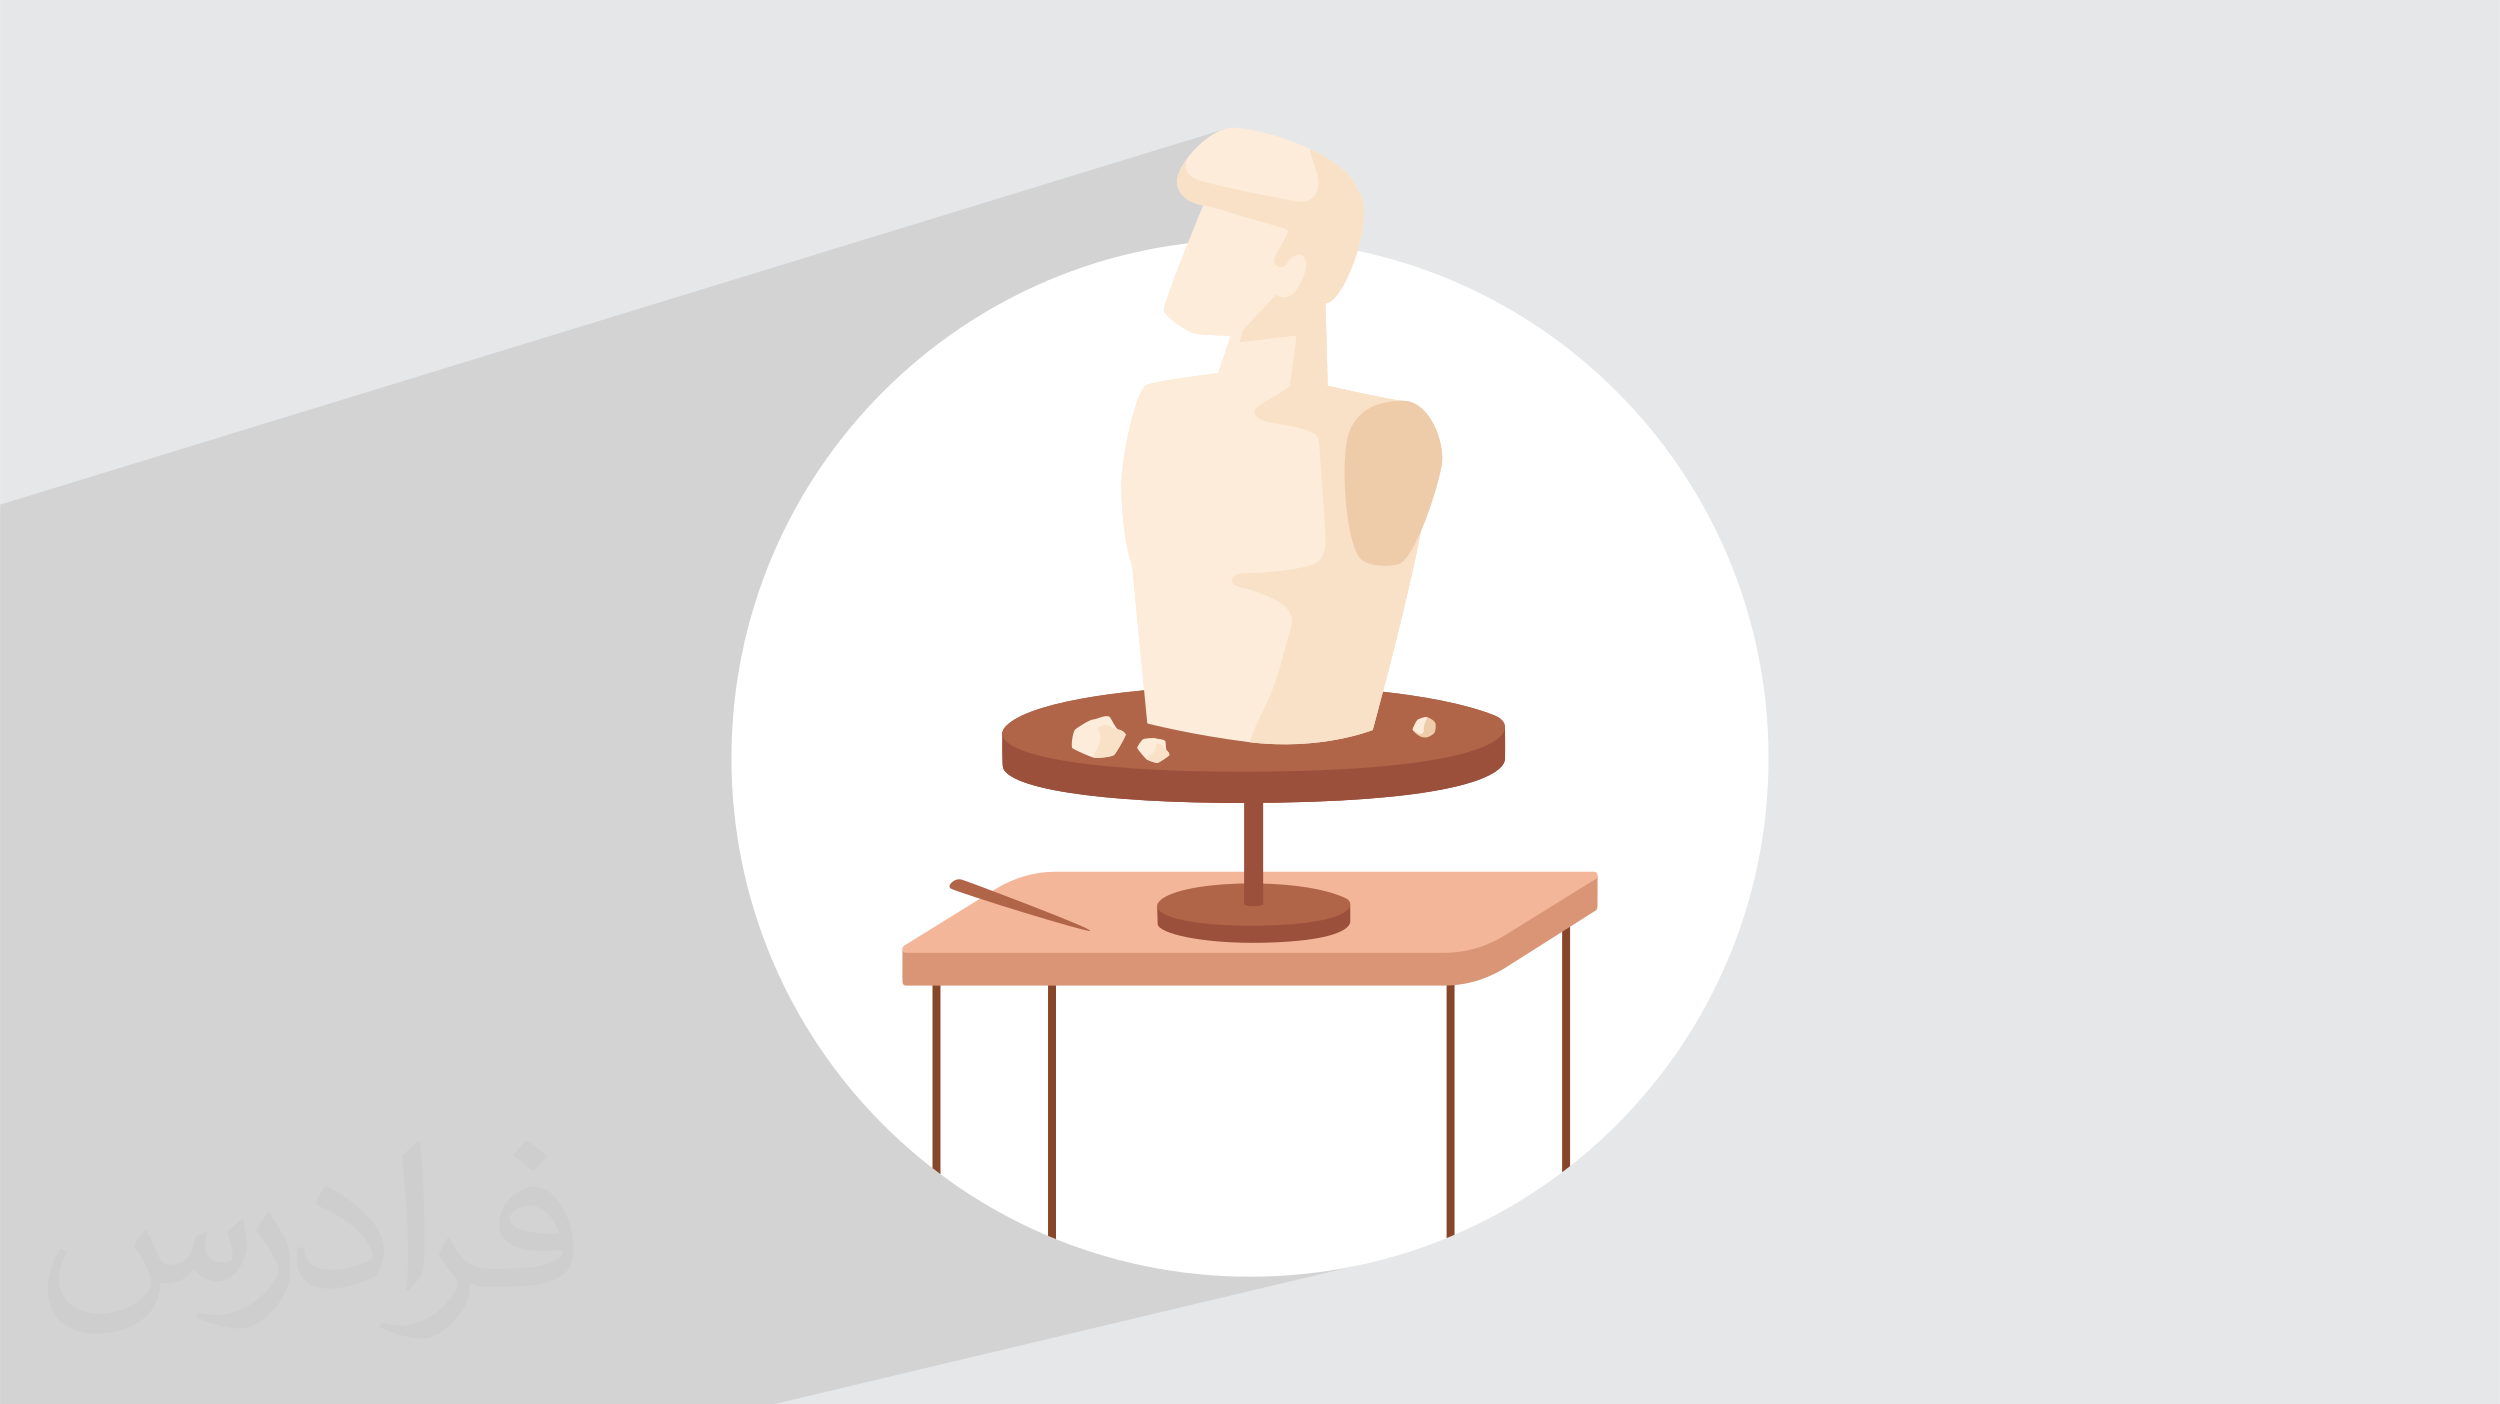 <?xml version="1.0" encoding="UTF-8"?>
<!DOCTYPE svg PUBLIC "-//W3C//DTD SVG 1.0//EN" "http://www.w3.org/TR/2001/REC-SVG-20010904/DTD/svg10.dtd">
<!-- Creator: CorelDRAW -->
<svg xmlns="http://www.w3.org/2000/svg" xml:space="preserve" width="3.708in" height="2.083in" version="1.0" style="shape-rendering:geometricPrecision; text-rendering:geometricPrecision; image-rendering:optimizeQuality; fill-rule:evenodd; clip-rule:evenodd"
viewBox="0 0 3702.73 2080.18"
 xmlns:xlink="http://www.w3.org/1999/xlink"
 xmlns:xodm="http://www.corel.com/coreldraw/odm/2003">
 <defs>
  <style type="text/css">
   <![CDATA[
    .fil14 {fill:none}
    .fil3 {fill:white}
    .fil9 {fill:#FDECD9;fill-rule:nonzero}
    .fil10 {fill:#FAEDE1;fill-rule:nonzero}
    .fil11 {fill:#F9E1C8;fill-rule:nonzero}
    .fil6 {fill:#F4B699;fill-rule:nonzero}
    .fil12 {fill:#EECCAA;fill-rule:nonzero}
    .fil5 {fill:#DA9576;fill-rule:nonzero}
    .fil13 {fill:#CE9677;fill-rule:nonzero}
    .fil7 {fill:#B06549;fill-rule:nonzero}
    .fil8 {fill:#9B503B;fill-rule:nonzero}
    .fil4 {fill:#87452A;fill-rule:nonzero}
    .fil2 {fill:#373435;fill-opacity:0.031}
    .fil1 {fill:#2B2A29;fill-opacity:0.102}
    .fil0 {fill:#E6E7E8}
   ]]>
  </style>
    <clipPath id="id0">
     <path d="M1851.36 354.92c424.2,0 768.08,343.88 768.08,768.08 0,424.19 -343.88,768.07 -768.08,768.07 -424.19,0 -768.07,-343.88 -768.07,-768.07 0,-424.2 343.88,-768.08 768.07,-768.08z"/>
    </clipPath>
 </defs>
 <g id="Layer_x0020_1">
  <polygon class="fil0" points="-0,0 3702.73,0 3702.73,2080.18 -0,2080.18 "/>
  <path class="fil1" d="M2457.6 1325.05c-11.25,82.51 -180.87,437.57 -180.87,437.57l-218.39 100.23 -913.46 217.33 -1144.88 0 0 -1332.72 1813.33 -556.17 644.26 1133.76z"/>
  <path class="fil2" d="M215.96 1821.93c7.07,10.71 11.65,21.01 16.13,32.45 3.33,6.66 5.09,18.93 20.7,18.93 4.57,0 11.13,-1.35 16.95,-4.57 6.55,-3.44 11.54,-8.64 14.15,-16.53l6.24 -21.01 15.19 -7.49 1.04 1.04c-2.08,7.91 -2.59,15.5 -2.59,21.43 0,17.57 15.19,24.23 27.25,24.23 7.07,0 13.42,-3.44 13.42,-9.89 0,-8.32 -3.53,-22.47 -8.12,-35.16 7.07,-7.07 14.15,-14.15 22.26,-19.87l1.25 0.63c3.53,14.98 5.51,29.75 5.51,39.63 0,9.67 -4.27,20.39 -7.8,27.36 -7.28,13.73 -20.18,24.65 -35.78,24.65 -11.85,0 -25.06,-5.93 -34.12,-16.95l-0.52 0c-8.53,10.61 -21.74,20.18 -42.86,20.18l-6.55 0c-1.04,13.94 -4.05,23.81 -8.64,32.66 -12.58,24.54 -49.92,41.92 -85.08,41.92 -48.89,0 -73.43,-28.19 -73.43,-65.73 0,-23.19 7.59,-44.72 19.24,-60.01l9.56 3.95c-7.28,13.94 -12.17,27.04 -12.17,39.94 0,35.16 28.61,51.9 61.58,51.9 30.58,0 68.44,-19.45 75.31,-42.02 -2.59,-24.65 -11.85,-36.19 -26,-58.66 4.27,-7.49 9.78,-14.98 16.64,-22.98l1.25 0 0 0 0 0 -0.01 -0.04zm563.83 -132.3c10.3,6.45 20.39,14.04 30.27,22.78 -5.51,7.8 -12.38,14.88 -20.91,21.12 -9.89,-8.01 -19.76,-14.88 -29.86,-22.16 6.86,-7.7 13.63,-15.08 20.49,-21.74l0 0 0 0 0 0 0 0 0 0 0.01 0zm5.3 96.11c-16.64,0 -30.27,10.92 -30.27,19.03 0,17.38 33.28,22.78 73.12,22.56 -4.99,-20.39 -22.47,-41.61 -42.86,-41.61l0 0.01zm-37.35 92.99c21.64,0 40.57,-0.63 55.02,-4.27 16.13,-4.05 29.75,-12.17 29.75,-17.78 0,-1.46 0,-3.22 -0.52,-4.68 -9.05,0.83 -19.45,0.83 -28.5,0.83 -29.33,0 -51.79,-6.66 -60.64,-23.09 -2.19,-4.57 -3.74,-9.67 -3.74,-15.5 0,-15.92 6.86,-31.41 18.93,-42.13 10.08,-8.84 21.22,-14.35 32.55,-14.35 20.49,0 36.81,16.44 48.26,42.34 6.24,14.15 10.5,30.47 10.5,51.07 0,13.73 -3.74,25.27 -12.27,33.8 -15.92,15.4 -45.24,21.22 -90.17,21.22l-20.39 0 0 0 -5.3 0c-11.13,0 -19.14,-1.98 -25.48,-6.86l-1.04 0c0.31,2.59 0.52,5.09 0.52,7.49 0,10.08 -3.33,22.98 -10.08,33.28 -19.97,29.64 -41.61,42.53 -60.33,42.53 -18.93,0 -42.13,-7.28 -63.03,-16.75l3.74 -7.28c6.76,2.81 16.13,4.68 29.02,4.68 33.8,0 78.21,-32.45 83.72,-64.17 -1.25,-2.59 -3.53,-6.03 -6.76,-9.67 -9.89,-11.75 -16.13,-21.53 -21.95,-31.82 4.99,-9.89 9.56,-17.78 13.83,-24.96l1.77 -0.21c14.46,29.44 27.56,46.28 56.78,46.28l4.57 0 0 0 21.22 0 0 0 0 0 0 0 0 0 0 0 0.04 0zm-146.45 31.1c2.5,-13.52 2.7,-28.7 2.7,-42.86l0 -21.01c0,-39.21 -4.99,-96.2 -9.05,-133.34 7.07,-7.59 16.95,-16.53 24.75,-22.56l2.29 0.63c5.3,46.7 6.55,100.79 6.55,150.81 0,13.11 -0.52,25.9 -1.77,35.26 -0.73,11.85 -7.59,20.8 -22.26,34.53l-3.22 -1.46zm-150.71 -61.89c0.73,18.41 9.78,32.87 41.4,32.87 19.66,0 36.3,-5.09 54.71,-13.83 3.33,-1.46 5.09,-3.44 5.09,-5.09 0,-11.54 -8.84,-26.83 -23.71,-40.77 -14.46,-13.11 -33.6,-24.65 -51.48,-32.35 -6.14,-2.59 -8.12,-5.3 -8.12,-7.91 0,-5.3 7.07,-16.44 12.9,-24.44l1.98 -0.21c20.49,10.71 43.38,26.63 60.33,44.3 15.4,16.33 24.96,32.87 24.96,50.86 0,13.31 -4.05,25.79 -10.61,37.44 -22.47,11.33 -46.39,19.97 -70.1,19.97 -28.81,0 -48.47,-13.52 -48.47,-45.24 0,-3.44 0,-8.73 1.25,-15.61l9.89 0 0 0 0 0 0 0 0 0 0 0 -0.01 0zm-52.11 -52.32l17.89 28.92c6.55,10.71 12.69,22.37 12.69,40.77l0 23.5c0,19.03 -12.17,39.42 -31.82,59.6 -15.4,13.63 -29.02,19.45 -41.61,19.45 -18.72,0 -40.15,-5.82 -64.9,-16.44l2.81 -7.28c7.8,2.08 16.84,3.84 27.98,3.84 35.58,-0.21 71.97,-26.21 88.61,-57.93 1.98,-3.64 2.7,-7.07 2.7,-9.47 0,-3.64 -1.98,-7.7 -3.53,-11.33 -9.05,-17.05 -19.14,-32.66 -30.27,-47.12 5.82,-9.16 11.65,-17.99 17.99,-26.73l1.46 0.21 0 0 0 0 0 0 0 0 0 0 -0.01 0z"/>
  <g id="_2993041223072">
   <path class="fil3" d="M1851.36 354.92c424.2,0 768.08,343.88 768.08,768.08 0,424.19 -343.88,768.07 -768.08,768.07 -424.19,0 -768.07,-343.88 -768.07,-768.07 0,-424.2 343.88,-768.08 768.07,-768.08z"/>
   <g style="clip-path:url(#id0)">
    <g>
     <g>
      <path id="_1" class="fil4" d="M2154.34 2050.98l0 -686.08c0,-3.25 -2.64,-5.89 -5.89,-5.89 -3.25,0 -5.89,2.64 -5.89,5.89l0 686.08c0,3.25 2.64,5.89 5.89,5.89 3.25,0 5.89,-2.64 5.89,-5.89z"/>
      <path class="fil4" d="M1381.1 1408.14l0 642.84c0,3.25 2.63,5.89 5.89,5.89 3.25,0 5.89,-2.64 5.89,-5.89l0 -642.84c0,-3.25 -2.64,-5.89 -5.89,-5.89 -3.25,0 -5.89,2.64 -5.89,5.89z"/>
      <path class="fil4" d="M2325.48 1972.03l0 -650.44c0,-3.25 -2.64,-5.89 -5.89,-5.89 -3.25,0 -5.89,2.64 -5.89,5.89l0 650.44c0,3.25 2.64,5.89 5.89,5.89 3.25,0 5.89,-2.64 5.89,-5.89z"/>
      <path class="fil4" d="M1552.23 1364.84l0 607.19c0,3.25 2.64,5.89 5.89,5.89 3.25,0 5.89,-2.64 5.89,-5.89l0 -607.19c0,-3.25 -2.64,-5.88 -5.89,-5.88 -3.25,0 -5.89,2.63 -5.89,5.88z"/>
      <path class="fil4" d="M1390.35 1977.08l171.13 -118.79c2.67,-1.85 3.33,-5.52 1.47,-8.19 -1.85,-2.68 -5.52,-3.34 -8.19,-1.47l-171.13 118.78c-2.67,1.86 -3.33,5.52 -1.49,8.2 1.86,2.67 5.53,3.33 8.2,1.48z"/>
      <path class="fil4" d="M2151.81 1977.08l171.13 -118.79c2.67,-1.85 3.33,-5.52 1.49,-8.19 -1.86,-2.68 -5.53,-3.34 -8.2,-1.47l-171.13 118.78c-2.67,1.86 -3.34,5.52 -1.49,8.2 1.86,2.67 5.52,3.33 8.2,1.48z"/>
      <path class="fil5" d="M2366.18 1297.56l-802.83 53.69c-31.14,0 -61.77,8.86 -89.03,25.75l-137.66 29.37c0,0 -0.47,46.94 0.06,49.24 0.53,2.29 2.28,4.25 4.9,4.25l797.84 0c31.14,0 61.77,-8.87 89.03,-25.75l135.15 -85.63c2.29,-1.42 2.45,-5.67 2.45,-8.04 0,-3.68 0.1,-42.88 0.1,-42.88z"/>
      <path class="fil6" d="M2139.46 1411.3l-797.84 0c-5.22,0 -7.02,-7.79 -2.45,-10.61l135.15 -83.75c27.25,-16.89 57.89,-25.74 89.03,-25.74l797.84 0c5.22,0 7.02,7.78 2.45,10.61l-135.15 83.75c-27.25,16.89 -57.89,25.75 -89.03,25.75z"/>
      <path class="fil7" d="M1614.81 1378.71c3.41,-3.43 -179.63,-72.66 -190.38,-75.84 -10.76,-3.18 -23.02,9.34 -16.16,13.27 10.86,6.19 203.12,65.99 206.54,62.57z"/>
      <path class="fil8" d="M1713.85 1342.47l285.99 -2.21c0,0 0.2,20.92 0.07,24.75 -0.42,11.48 -25.32,29.13 -128.63,31.37 -91.13,1.97 -156.7,-13.97 -156.7,-27.97l-0.73 -25.93z"/>
      <path class="fil7" d="M1714.68 1338.07c21.23,-35.27 212.4,-40.8 279.48,-7.09 13.22,6.64 14.88,37.01 -122.88,40 -100.21,2.17 -165.56,-12.71 -156.7,-32.71l0.1 -0.2z"/>
      <path class="fil8" d="M1842.96 1339.46c0,0 3.92,2.61 13.89,2.61 9.96,0 13.9,-2.61 13.9,-2.61l0 -223.76 -27.78 0 0 223.76z"/>
      <path class="fil8" d="M1484.68 1083.85l744.38 -4.98c0,0 0.35,37.19 -0.01,45.1 -1.07,23.76 -65.85,60.23 -334.61,64.86 -233.55,4.03 -394.35,-16.82 -408.72,-50.95 -1.67,-3.97 -1.15,-53.89 -1.05,-54.02z"/>
      <path class="fil7" d="M1487.06 1078.84c55.2,-72.94 552.55,-88.65 727.03,-18.92 34.39,13.74 38.71,76.54 -319.65,82.72 -260.68,4.49 -430.71,-22 -407.68,-63.37l0.29 -0.42z"/>
      <path class="fil9" d="M1781.93 304.24c0,0 -60.43,146.27 -58.03,155.97 2.41,9.71 35.07,32.12 46.52,34.12 11.45,2 52.31,3.09 52.31,3.09l-18.46 55.24c0,0 -101.33,11.9 -108.31,18.87 -16.02,16.02 -35.05,108.46 -35.05,144.37 0,82.1 15.83,122.22 15.83,122.22l22.5 233.43c0,0 63.45,16.64 149.49,27.56 107.19,13.59 184.49,-17.87 184.49,-17.87 0,0 72.7,-266.32 78.92,-345.4 7.36,-93.57 -20.19,-124.41 -34.4,-142.15 -12.72,0 -111.33,-22.16 -111.33,-22.16l-3.18 -122.43c29.04,0 76.52,-136.8 49.02,-164.3 -15.64,-57.83 -146.95,-95.69 -185.45,-95.69 -38.5,0 -89.4,60.08 -83.02,85.67 6.36,25.6 38.16,29.46 38.16,29.46z"/>
      <path class="fil10" d="M1781.41 305.25l0.52 -1c0,0 -0.11,0.27 -0.32,0.77 -0.09,0.07 -0.15,0.14 -0.2,0.24zm230.84 -20.45c-0.01,-0.06 -0.02,-0.11 -0.05,-0.17 0.02,0.06 0.04,0.11 0.05,0.17zm-0.06 -0.21c-0.02,-0.04 -0.02,-0.07 -0.02,-0.11 0,0.04 0.01,0.07 0.02,0.11zm-0.05 -0.18c-0.02,-0.04 -0.02,-0.06 -0.03,-0.09 0,0.04 0.01,0.06 0.03,0.09zm-0.05 -0.17c-0.01,-0.02 -0.01,-0.06 -0.02,-0.09 0.01,0.04 0.01,0.07 0.02,0.09zm-0.05 -0.17c-0.01,-0.02 -0.01,-0.06 -0.02,-0.08 0.02,0.02 0.02,0.06 0.02,0.08zm-0.05 -0.15c-0.01,-0.04 -0.01,-0.06 -0.02,-0.09 0.02,0.04 0.02,0.06 0.02,0.09zm-0.05 -0.17c-0.01,-0.04 -0.01,-0.06 -0.02,-0.09 0.02,0.04 0.02,0.06 0.02,0.09zm-0.05 -0.17c-0.01,-0.02 -0.01,-0.06 -0.02,-0.09 0,0.04 0.01,0.07 0.02,0.09zm-0.06 -0.21c-0.01,-0.02 -0.02,-0.07 -0.03,-0.09 0.01,0.04 0.02,0.06 0.03,0.09zm-0.06 -0.18c-0.02,-0.02 -0.02,-0.06 -0.02,-0.08 0.01,0.02 0.01,0.06 0.02,0.08zm-0.05 -0.17c-0.02,-0.02 -0.02,-0.05 -0.02,-0.07 0,0.02 0.01,0.05 0.02,0.07zm-0.06 -0.15c0,-0.03 -0.02,-0.06 -0.02,-0.08 0.01,0.03 0.02,0.05 0.02,0.08zm-0.05 -0.16c-0.02,-0.02 -0.02,-0.05 -0.02,-0.07 0.01,0.02 0.01,0.05 0.02,0.07zm-0.06 -0.17c0,-0.02 0,-0.03 -0.01,-0.06 0.01,0.02 0.01,0.03 0.01,0.06zm-0.04 -0.16c0,-0.02 -0.01,-0.02 -0.01,-0.04 0,0.02 0.01,0.02 0.01,0.04z"/>
      <path class="fil11" d="M1902.8 1102.47c-16.18,0 -33.47,-0.91 -51.64,-3.11 5.56,-20.07 16.17,-38.58 24.85,-57.63 13.07,-28.65 21.92,-58.97 29.47,-89.47 2.88,-11.66 11.12,-30.07 6.6,-41.36 -4.69,-11.71 -16.66,-19.07 -27.44,-24.42 -14.37,-7.13 -29.61,-12.51 -45.27,-15.95 -6.24,-1.38 -13.98,-3.9 -14.61,-10.26 -0.81,-8.22 10.49,-11.15 18.75,-11.23 29.4,-0.26 58.76,-3.25 87.6,-8.94 7.09,-1.39 14.42,-3.07 20.13,-7.51 12.61,-9.8 12.67,-28.49 11.57,-44.44 -3,-43.54 -6.01,-87.1 -9.01,-130.64 -0.26,-3.65 -0.55,-7.46 -2.45,-10.59 -2.54,-4.21 -7.4,-6.34 -11.97,-8.14 -32.68,-12.91 -74.98,-9.12 -81.23,-26.11 -4.32,-11.78 27.15,-20.24 53.17,-41.63 -0.8,-1.44 -0.71,-3.43 -0.47,-5.16 3.11,-23.11 7.09,-45.75 9.3,-68.91 -27.91,3.42 -55.83,6.68 -83.77,9.78 1.06,-4.83 3.75,-16.78 3.75,-16.78 0,0 34.89,-38.08 50.33,-53.99 2.79,3.1 6.91,4.52 11.12,4.52 2.76,0 5.53,-0.61 8.01,-1.78 6.25,-2.94 10.74,-8.67 14.1,-14.7 5.97,-10.74 14.44,-28.22 9.11,-40.74 -1.93,-4.52 -5.07,-6.24 -8.53,-6.24 -5.25,0 -11.19,4.01 -14.51,8.18 -2.08,2.63 -3.82,5.59 -6.37,7.8 -1.83,1.58 -4.25,2.7 -6.6,2.7 -0.93,0 -1.85,-0.18 -2.72,-0.57 -11.82,-5.33 -6.54,-12.85 -1.91,-22.13 4.54,-9.13 9.94,-17.81 14.51,-26.92 0.58,-1.17 1.18,-2.43 0.97,-3.71 -0.39,-2.31 -3.04,-3.37 -5.29,-4.02 -21.52,-6.11 -43.05,-12.23 -64.58,-18.34 -4.69,-1.33 -45.12,-15.34 -54.5,-15.34 -0.79,0 -1.37,0.09 -1.67,0.31 0.22,-0.5 0.32,-0.77 0.32,-0.77l0 0 0 0 0 0c0,0 -0.18,-0.02 -0.5,-0.07 -4.08,-0.62 -31.77,-5.68 -37.66,-29.38 -2.44,-9.79 3.53,-24.6 13.96,-39.2 -0.01,3.44 -1.45,6.74 -1.66,10.17 -0.4,6.4 3.65,12.43 8.89,16.13 5.25,3.68 11.57,5.46 17.77,7.11 42.36,11.26 85.48,19.45 128.56,27.62 5.03,0.96 10.37,1.86 15.51,1.86 5.37,0 10.55,-0.97 15.03,-3.92 11.47,-7.54 12.43,-24.19 8.88,-37.46 -3.25,-12.12 -9.19,-23.8 -10.05,-36.21 33.45,15.75 62.69,36.71 70.86,61.47 0,0.02 0.01,0.02 0.01,0.04 0.01,0.04 0.02,0.07 0.04,0.11 0.01,0.02 0.01,0.03 0.01,0.06 0.02,0.04 0.02,0.06 0.04,0.1 0.01,0.02 0.01,0.05 0.02,0.07 0.01,0.02 0.02,0.06 0.02,0.08 0.01,0.03 0.02,0.05 0.02,0.08 0.01,0.02 0.02,0.05 0.04,0.08 0,0.02 0.01,0.05 0.02,0.07 0,0.04 0.01,0.06 0.02,0.09 0.01,0.02 0.01,0.06 0.02,0.08 0.01,0.02 0.01,0.06 0.02,0.08 0.01,0.02 0.02,0.07 0.03,0.09 0.02,0.05 0.02,0.08 0.04,0.12 0.01,0.04 0.01,0.07 0.02,0.09 0.01,0.02 0.01,0.05 0.02,0.07 0.02,0.04 0.02,0.06 0.02,0.09 0.02,0.02 0.02,0.05 0.02,0.07 0.02,0.04 0.02,0.06 0.02,0.09 0.02,0.02 0.02,0.05 0.02,0.07 0.02,0.02 0.02,0.06 0.02,0.08 0.02,0.02 0.02,0.05 0.02,0.07 0.01,0.04 0.01,0.07 0.02,0.09 0.01,0.02 0.01,0.05 0.02,0.07 0.01,0.04 0.01,0.06 0.03,0.09 0.01,0.02 0.01,0.05 0.02,0.07 0,0.04 0.01,0.07 0.02,0.11 0.01,0.01 0.01,0.04 0.01,0.05 0.02,0.06 0.04,0.11 0.05,0.17l0 0c26.83,26.83 -17.7,157.68 -46.85,164.05 -0.73,0.17 -1.45,0.25 -2.17,0.25l0 0 0 0 3.18 122.43c0,0 98.61,22.16 111.33,22.16 14.21,17.75 41.76,48.58 34.4,142.15 -5.3,67.39 -58.86,270.69 -74.6,329.38 -2.73,10.19 -4.32,16.02 -4.32,16.02l0 0c0,0 -52.28,21.22 -130.41,21.22z"/>
      <path class="fil12" d="M2077.73 593.69c-23.78,0 -67.88,4.82 -81.25,52.13 -10.39,36.74 -4.68,151.05 17.15,180.2 8.6,11.49 38.1,14.98 57.65,9.72 24.62,-6.63 61.05,-120.25 64.44,-150.8 3.39,-30.53 -18.09,-91.25 -57.98,-91.25z"/>
      <path class="fil9" d="M1643.38 1061.72c1.66,0.97 9.72,19.08 13.49,19.08 3.77,0 10.35,4.97 10.35,7.48 0,2.51 -13.43,26.17 -16.94,29.68 -3.52,3.51 -23.85,4.83 -27.93,4.83 -4.07,0 -31.83,-12.39 -34.19,-14.75 -2.35,-2.35 0.67,-23.89 4.03,-27.24 3.37,-3.37 22.32,-15.26 27.34,-15.26 5.03,0 17.57,-7.48 23.85,-3.82z"/>
      <path class="fil13" d="M1667.22 1088.27c0,-0.01 0,-0.02 0,-0.03 0,0.01 0,0.02 0,0.03zm0 -0.03c0,-0.02 0,-0.06 -0.02,-0.08 0.02,0.02 0.02,0.06 0.02,0.08zm-0.02 -0.08c0,-0.02 0,-0.02 0,-0.04 0,0.02 0,0.02 0,0.04zm0 -0.04c0,-0.01 0,-0.02 0,-0.02 0,0 0,0.02 0,0.02zm0 -0.03c0,-0.02 0,-0.02 0,-0.02 0,0.01 0,0.01 0,0.02zm-0.01 -0.04c0,-0.01 0,-0.01 0,-0.02 0,0.02 0,0.02 0,0.02zm0 -0.03l0 -0.01 0 0.01zm0 -0.04c-0.01,0 -0.01,0 -0.01,-0.02 0,0.02 0,0.02 0.01,0.02zm-0.01 -0.02c0,-0.02 0,-0.02 0,-0.02 0,0.01 0,0.01 0,0.02zm0 -0.04c-0.01,0 -0.01,-0.01 -0.01,-0.01 0,0 0,0.01 0.01,0.01zm-0.01 -0.02c0,-0.01 0,-0.01 0,-0.02 0,0.02 0,0.02 0,0.02zm-0.01 -0.03c0,-0.02 0,-0.02 0,-0.02 0,0.01 0,0.01 0,0.02zm0 -0.04c-0.01,0 -0.01,-0.01 -0.01,-0.01 0,0 0,0.01 0.01,0.01zm-0.01 -0.04l0 -0.01 0 0.01zm-0.01 -0.04c0,0 0,0 0,-0.02 0,0.02 0,0.02 0,0.02zm-0.01 -0.02c0,-0.02 0,-0.02 0,-0.02 0,0.01 0,0.01 0,0.02zm-0.01 -0.04c0,-0.01 0,-0.01 0,-0.01 0,0 0,0 0,0.01zm-0.01 -0.03l0 -0.01 0 0.01zm-0.01 -0.04l0 -0.01 0 0.01zm-0.02 -0.04l0 -0.01 0 0.01zm-0.01 -0.04l0 0 0 0z"/>
      <path class="fil11" d="M1622.36 1122.78l0 0c-5.17,-5.18 2.12,-11.92 2.12,-11.92 0,0 5.41,-10.98 5.41,-17.57 0,-6.58 -3.45,-13.77 -3.45,-15.44 0,-1.28 7.5,-4.35 12.33,-4.35 1.45,0 2.67,0.27 3.36,0.97 2.98,2.98 11.45,5.18 12.86,6.58l1.99 -0.25c3.44,0.08 9.1,4.14 10.1,6.75l0 0c0,0.01 0.01,0.01 0.01,0.02l0 0.01c0.02,0.01 0.02,0.01 0.02,0.02l0 0.01c0.01,0 0.01,0.01 0.01,0.02l0 0.01c0.01,0 0.01,0.01 0.01,0.02 0,0 0,0 0,0.01 0.01,0 0.01,0.02 0.01,0.02 0,0.01 0,0.01 0,0.02l0.01 0.01c0,0.02 0,0.02 0,0.02 0,0.01 0,0.01 0.01,0.02l0 0.01c0,0.01 0,0.01 0,0.02 0,0 0,0.01 0.01,0.01l0 0.01c0,0.01 0,0.01 0,0.02 0,0 0,0.01 0.01,0.01 0,0.02 0,0.02 0,0.02 0,0 0,0 0,0.02 0,0 0,0.01 0.01,0.01 0,0.02 0,0.02 0,0.02 0,0.01 0,0.01 0,0.02l0 0.01c0,0.02 0,0.02 0.01,0.02 0,0.01 0,0.01 0,0.02l0 0.01c0,0.01 0,0.01 0,0.01 0,0.02 0,0.02 0,0.02l0.01 0.02c0,0.01 0,0.01 0,0.02 0,0 0,0 0,0.01 0,0 0,0.02 0,0.02l0 0c0,0.02 0,0.02 0,0.04l0 0c0.02,0.02 0.02,0.06 0.02,0.08l0 0c0,0.01 0,0.02 0,0.03l0 0c0,0.39 -0.32,1.27 -0.88,2.52 -3.04,6.8 -13.09,24.19 -16.07,27.16 -3.38,3.39 -22.43,4.73 -27.42,4.82 -0.19,0.01 -0.35,0.01 -0.5,0.01z"/>
      <path class="fil9" d="M1726.13 1098.04c0.64,0.96 0.12,12.78 2.13,13.79 2.01,1 4.2,5.41 3.55,6.75 -0.67,1.34 -14.14,10.41 -16.95,11.36 -2.81,0.94 -14.03,-3.77 -16.2,-4.85 -2.18,-1.08 -13.71,-15.09 -14.35,-16.97 -0.63,-1.89 6.71,-12.58 9.4,-13.48 2.69,-0.91 15.99,-2.22 18.66,-0.88 2.68,1.33 11.38,0.68 13.75,4.3z"/>
      <path class="fil13" d="M1713.91 1130.05c-3.81,0 -13.26,-3.98 -15.25,-4.97l0 0 0 0c1.99,0.99 11.45,4.97 15.25,4.97 0.38,0 0.7,-0.04 0.95,-0.12 2.81,-0.94 16.28,-10.01 16.95,-11.36 0,-0.01 0,-0.02 0.01,-0.03 -0.01,0.01 -0.01,0.02 -0.01,0.03 -0.67,1.34 -14.14,10.41 -16.95,11.36 -0.26,0.08 -0.57,0.12 -0.95,0.12zm17.91 -11.52c0,0 0.01,-0.01 0.01,-0.02 0,0.01 -0.01,0.02 -0.01,0.02zm0.01 -0.04c0.01,0 0.01,-0.01 0.01,-0.02 0,0.02 0,0.02 -0.01,0.02zm0.01 -0.02c0.01,-0.01 0.01,-0.02 0.01,-0.03 0,0.01 0,0.02 -0.01,0.03zm0.01 -0.03c0.01,-0.02 0.01,-0.02 0.01,-0.04 0,0.02 0,0.02 -0.01,0.04zm0.01 -0.04c0,-0.01 0.01,-0.02 0.01,-0.03 0,0.01 -0.01,0.02 -0.01,0.03zm0.01 -0.03c0,-0.02 0.01,-0.02 0.01,-0.04 0,0.01 -0.01,0.02 -0.01,0.04zm0.01 -0.04c0,-0.01 0,-0.02 0,-0.04 0,0.02 0,0.03 0,0.04zm0 -0.05c0.01,-0.02 0.01,-0.05 0.02,-0.07 -0.01,0.02 -0.01,0.05 -0.02,0.07zm0.02 -0.07c0.01,-0.09 0.01,-0.18 0.01,-0.27 0,0.09 0,0.18 -0.01,0.27zm0.01 -0.27c0,-0.01 0,-0.04 0,-0.05 0,0.01 0,0.04 0,0.05zm0 -0.05c0,-0.03 0,-0.04 0,-0.05 0,0.02 0,0.02 0,0.05zm0 -0.06c0,-0.02 0,-0.02 0,-0.04 0,0.02 0,0.02 0,0.04zm0 -0.05c0,-0.01 -0.01,-0.02 -0.01,-0.04 0,0.01 0.01,0.02 0.01,0.04zm-0.01 -0.05c0,-0.02 0,-0.04 0,-0.05 0,0.01 0,0.02 0,0.05zm0 -0.06c0,-0.02 0,-0.02 0,-0.04 0,0.02 0,0.02 0,0.04zm-0.01 -0.06c0,-0.01 0,-0.01 0,-0.02 0,0.01 0,0.01 0,0.02zm0 -0.06l0 -0.01 0 0.01zm-0.01 -0.06c0,0 0,0 0,-0.01 0,0.01 0,0.01 0,0.01zm0 -0.05c-0.01,-0.02 -0.01,-0.02 -0.01,-0.02 0,0 0,0 0.01,0.02zm-0.01 -0.06c0,-0.01 0,-0.01 0,-0.01 0,0 0,0 0,0.01z"/>
      <path class="fil11" d="M1713.91 1130.05c-3.81,0 -13.26,-3.98 -15.25,-4.97l0 0c-1.39,-4.14 4.31,-5.81 4.31,-5.81 0,0 5.81,-4.43 7.56,-7.95 1.76,-3.52 1.81,-8.27 2.26,-9.16 0.12,-0.24 0.73,-0.34 1.6,-0.34 2.5,0 7.09,0.93 7.68,2.71 0.8,2.38 4.74,5.81 5.12,6.94l1.13 0.4c1.57,0.83 3.24,3.7 3.56,5.53 0,0 0,0 0,0.01 0,0.01 0,0.02 0,0.04 0,0 0,0 0.01,0.02 0,0.01 0,0.02 0,0.04 0,0.01 0,0.01 0,0.01 0,0.01 0.01,0.04 0.01,0.05l0 0.01c0,0.01 0,0.02 0,0.04 0,0.01 0,0.01 0,0.02 0.01,0.02 0.01,0.02 0.01,0.02 0,0.02 0,0.02 0,0.04 0,0.01 0,0.01 0,0.01 0,0.01 0,0.02 0,0.05 0,0 0,0 0,0.01 0,0.01 0.01,0.02 0.01,0.04l0 0.01c0,0.02 0,0.02 0,0.04 0,0.01 0,0.01 0,0.01 0,0.02 0,0.02 0,0.05l0 0c0,0.01 0,0.04 0,0.05l0 0c0,0.09 0,0.18 -0.01,0.27l0 0c-0.01,0.02 -0.01,0.05 -0.02,0.07 0,0 0,0 0,0.01 0,0.02 0,0.03 0,0.04l0 0c0,0.01 -0.01,0.02 -0.01,0.04l0 0c0,0.01 -0.01,0.02 -0.01,0.03l0 0c0,0.02 0,0.02 -0.01,0.04l0 0c0,0.01 0,0.02 -0.01,0.03l0 0c0,0.02 0,0.02 -0.01,0.02 0,0.02 0,0.02 0,0.02 0,0.01 -0.01,0.02 -0.01,0.02 0,0.02 0,0.02 0,0.02 -0.01,0.01 -0.01,0.02 -0.01,0.03 -0.67,1.34 -14.14,10.41 -16.95,11.36 -0.26,0.08 -0.57,0.12 -0.95,0.12z"/>
      <path class="fil12" d="M2092.23 1080.7c-0.05,-1.31 5.77,-10.8 7.54,-12.7 1.77,-1.91 10.45,-6.07 12.58,-6.15 2.13,-0.08 12.04,4.78 13.7,9.32 0.6,1.64 1.05,10.87 -2.04,14.93 -1.51,1.97 -6.55,4.79 -9.05,5.59 -12.1,3.86 -22.68,-9.68 -22.73,-10.99z"/>
      <path class="fil9" d="M2111.47 1068.12c0,0 -2.61,5.84 -2.48,9.28 0.13,3.44 -0.33,5.51 -0.29,6.38 0.02,0.87 -3.63,4.66 -5.71,3.69 -1.99,-0.94 -10.72,-5.48 -10.77,-6.77 -0.05,-1.31 4.06,-11.34 7.07,-14.34 1.84,-1.83 10.92,-4.42 13.05,-4.5 2.8,2.6 -0.87,6.27 -0.87,6.27z"/>
     </g>
    </g>
   </g>
   <path class="fil14" d="M1851.36 354.92c424.2,0 768.08,343.88 768.08,768.08 0,424.19 -343.88,768.07 -768.08,768.07 -424.19,0 -768.07,-343.88 -768.07,-768.07 0,-424.2 343.88,-768.08 768.07,-768.08z"/>
   <path class="fil8" d="M1842.96 1339.46c0,0 3.92,2.61 13.89,2.61 9.96,0 13.9,-2.61 13.9,-2.61l0 -223.76 -27.78 0 0 223.76z"/>
   <path class="fil8" d="M1484.68 1083.85l744.38 -4.98c0,0 0.35,37.19 -0.01,45.1 -1.07,23.76 -65.85,60.23 -334.61,64.86 -233.55,4.03 -394.35,-16.82 -408.72,-50.95 -1.67,-3.97 -1.15,-53.89 -1.05,-54.02z"/>
   <path class="fil7" d="M1487.06 1078.84c55.2,-72.94 552.55,-88.65 727.03,-18.92 34.39,13.74 38.71,76.54 -319.65,82.72 -260.68,4.49 -430.71,-22 -407.68,-63.37l0.29 -0.42z"/>
   <path class="fil9" d="M1781.93 304.24c0,0 -60.43,146.27 -58.03,155.97 2.41,9.71 35.07,32.12 46.52,34.12 11.45,2 52.31,3.09 52.31,3.09l-18.46 55.24c0,0 -101.33,11.9 -108.31,18.87 -16.02,16.02 -35.05,108.46 -35.05,144.37 0,82.1 15.83,122.22 15.83,122.22l22.5 233.43c0,0 63.45,16.64 149.49,27.56 107.19,13.59 184.49,-17.87 184.49,-17.87 0,0 72.7,-266.32 78.92,-345.4 7.36,-93.57 -20.19,-124.41 -34.4,-142.15 -12.72,0 -111.33,-22.16 -111.33,-22.16l-3.18 -122.43c29.04,0 76.52,-136.8 49.02,-164.3 -15.64,-57.83 -146.95,-95.69 -185.45,-95.69 -38.5,0 -89.4,60.08 -83.02,85.67 6.36,25.6 38.16,29.46 38.16,29.46z"/>
   <path class="fil10" d="M1781.41 305.25l0.52 -1c0,0 -0.11,0.27 -0.32,0.77 -0.09,0.07 -0.15,0.14 -0.2,0.24zm230.84 -20.45c-0.01,-0.06 -0.02,-0.11 -0.05,-0.17 0.02,0.06 0.04,0.11 0.05,0.17zm-0.06 -0.21c-0.02,-0.04 -0.02,-0.07 -0.02,-0.11 0,0.04 0.01,0.07 0.02,0.11zm-0.05 -0.18c-0.02,-0.04 -0.02,-0.06 -0.03,-0.09 0,0.04 0.01,0.06 0.03,0.09zm-0.05 -0.17c-0.01,-0.02 -0.01,-0.06 -0.02,-0.09 0.01,0.04 0.01,0.07 0.02,0.09zm-0.05 -0.17c-0.01,-0.02 -0.01,-0.06 -0.02,-0.08 0.02,0.02 0.02,0.06 0.02,0.08zm-0.05 -0.15c-0.01,-0.04 -0.01,-0.06 -0.02,-0.09 0.02,0.04 0.02,0.06 0.02,0.09zm-0.05 -0.17c-0.01,-0.04 -0.01,-0.06 -0.02,-0.09 0.02,0.04 0.02,0.06 0.02,0.09zm-0.05 -0.17c-0.01,-0.02 -0.01,-0.06 -0.02,-0.09 0,0.04 0.01,0.07 0.02,0.09zm-0.06 -0.21c-0.01,-0.02 -0.02,-0.07 -0.03,-0.09 0.01,0.04 0.02,0.06 0.03,0.09zm-0.06 -0.18c-0.02,-0.02 -0.02,-0.06 -0.02,-0.08 0.01,0.02 0.01,0.06 0.02,0.08zm-0.05 -0.17c-0.02,-0.02 -0.02,-0.05 -0.02,-0.07 0,0.02 0.01,0.05 0.02,0.07zm-0.06 -0.15c0,-0.03 -0.02,-0.06 -0.02,-0.08 0.01,0.03 0.02,0.05 0.02,0.08zm-0.05 -0.16c-0.02,-0.02 -0.02,-0.05 -0.02,-0.07 0.01,0.02 0.01,0.05 0.02,0.07zm-0.06 -0.17c0,-0.02 0,-0.03 -0.01,-0.06 0.01,0.02 0.01,0.03 0.01,0.06zm-0.04 -0.16c0,-0.02 -0.01,-0.02 -0.01,-0.04 0,0.02 0.01,0.02 0.01,0.04z"/>
   <path class="fil11" d="M1902.8 1102.47c-16.18,0 -33.47,-0.91 -51.64,-3.11 5.56,-20.07 16.17,-38.58 24.85,-57.63 13.07,-28.65 21.92,-58.97 29.47,-89.47 2.88,-11.66 11.12,-30.07 6.6,-41.36 -4.69,-11.71 -16.66,-19.07 -27.44,-24.42 -14.37,-7.13 -29.61,-12.51 -45.27,-15.95 -6.24,-1.38 -13.98,-3.9 -14.61,-10.26 -0.81,-8.22 10.49,-11.15 18.75,-11.23 29.4,-0.26 58.76,-3.25 87.6,-8.94 7.09,-1.39 14.42,-3.07 20.13,-7.51 12.61,-9.8 12.67,-28.49 11.57,-44.44 -3,-43.54 -6.01,-87.1 -9.01,-130.64 -0.26,-3.65 -0.55,-7.46 -2.45,-10.59 -2.54,-4.21 -7.4,-6.34 -11.97,-8.14 -32.68,-12.91 -74.98,-9.12 -81.23,-26.11 -4.32,-11.78 27.15,-20.24 53.17,-41.63 -0.8,-1.44 -0.71,-3.43 -0.47,-5.16 3.11,-23.11 7.09,-45.75 9.3,-68.91 -27.91,3.42 -55.83,6.68 -83.77,9.78 1.06,-4.83 3.75,-16.78 3.75,-16.78 0,0 34.89,-38.08 50.33,-53.99 2.79,3.1 6.91,4.52 11.12,4.52 2.76,0 5.53,-0.61 8.01,-1.78 6.25,-2.94 10.74,-8.67 14.1,-14.7 5.97,-10.74 14.44,-28.22 9.11,-40.74 -1.93,-4.52 -5.07,-6.24 -8.53,-6.24 -5.25,0 -11.19,4.01 -14.51,8.18 -2.08,2.63 -3.82,5.59 -6.37,7.8 -1.83,1.58 -4.25,2.7 -6.6,2.7 -0.93,0 -1.85,-0.18 -2.72,-0.57 -11.82,-5.33 -6.54,-12.85 -1.91,-22.13 4.54,-9.13 9.94,-17.81 14.51,-26.92 0.58,-1.17 1.18,-2.43 0.97,-3.71 -0.39,-2.31 -3.04,-3.37 -5.29,-4.02 -21.52,-6.11 -43.05,-12.23 -64.58,-18.34 -4.69,-1.33 -45.12,-15.34 -54.5,-15.34 -0.79,0 -1.37,0.09 -1.67,0.31 0.22,-0.5 0.32,-0.77 0.32,-0.77l0 0 0 0 0 0c0,0 -0.18,-0.02 -0.5,-0.07 -4.08,-0.62 -31.77,-5.68 -37.66,-29.38 -2.44,-9.79 3.53,-24.6 13.96,-39.2 -0.01,3.44 -1.45,6.74 -1.66,10.17 -0.4,6.4 3.65,12.43 8.89,16.13 5.25,3.68 11.57,5.46 17.77,7.11 42.36,11.26 85.48,19.45 128.56,27.62 5.03,0.96 10.37,1.86 15.51,1.86 5.37,0 10.55,-0.97 15.03,-3.92 11.47,-7.54 12.43,-24.19 8.88,-37.46 -3.25,-12.12 -9.19,-23.8 -10.05,-36.21 33.45,15.75 62.69,36.71 70.86,61.47 0,0.02 0.01,0.02 0.01,0.04 0.01,0.04 0.02,0.07 0.04,0.11 0.01,0.02 0.01,0.03 0.01,0.06 0.02,0.04 0.02,0.06 0.04,0.1 0.01,0.02 0.01,0.05 0.02,0.07 0.01,0.02 0.02,0.06 0.02,0.08 0.01,0.03 0.02,0.05 0.02,0.08 0.01,0.02 0.02,0.05 0.04,0.08 0,0.02 0.01,0.05 0.02,0.07 0,0.04 0.01,0.06 0.02,0.09 0.01,0.02 0.01,0.06 0.02,0.08 0.01,0.02 0.01,0.06 0.02,0.08 0.01,0.02 0.02,0.07 0.03,0.09 0.02,0.05 0.02,0.08 0.04,0.12 0.01,0.04 0.01,0.07 0.02,0.09 0.01,0.02 0.01,0.05 0.02,0.07 0.02,0.04 0.02,0.06 0.02,0.09 0.02,0.02 0.02,0.05 0.02,0.07 0.02,0.04 0.02,0.06 0.02,0.09 0.02,0.02 0.02,0.05 0.02,0.07 0.02,0.02 0.02,0.06 0.02,0.08 0.02,0.02 0.02,0.05 0.02,0.07 0.01,0.04 0.01,0.07 0.02,0.09 0.01,0.02 0.01,0.05 0.02,0.07 0.01,0.04 0.01,0.06 0.03,0.09 0.01,0.02 0.01,0.05 0.02,0.07 0,0.04 0.01,0.07 0.02,0.11 0.01,0.01 0.01,0.04 0.01,0.05 0.02,0.06 0.04,0.11 0.05,0.17l0 0c26.83,26.83 -17.7,157.68 -46.85,164.05 -0.73,0.17 -1.45,0.25 -2.17,0.25l0 0 0 0 3.18 122.43c0,0 98.61,22.16 111.33,22.16 14.21,17.75 41.76,48.58 34.4,142.15 -5.3,67.39 -58.86,270.69 -74.6,329.38 -2.73,10.19 -4.32,16.02 -4.32,16.02l0 0c0,0 -52.28,21.22 -130.41,21.22z"/>
   <path class="fil12" d="M2077.73 593.69c-23.78,0 -67.88,4.82 -81.25,52.13 -10.39,36.74 -4.68,151.05 17.15,180.2 8.6,11.49 38.1,14.98 57.65,9.72 24.62,-6.63 61.05,-120.25 64.44,-150.8 3.39,-30.53 -18.09,-91.25 -57.98,-91.25z"/>
   <path class="fil9" d="M1643.38 1061.72c1.66,0.97 9.72,19.08 13.49,19.08 3.77,0 10.35,4.97 10.35,7.48 0,2.51 -13.43,26.17 -16.94,29.68 -3.52,3.51 -23.85,4.83 -27.93,4.83 -4.07,0 -31.83,-12.39 -34.19,-14.75 -2.35,-2.35 0.67,-23.89 4.03,-27.24 3.37,-3.37 22.32,-15.26 27.34,-15.26 5.03,0 17.57,-7.48 23.85,-3.82z"/>
   <path class="fil13" d="M1667.22 1088.27c0,-0.01 0,-0.02 0,-0.03 0,0.01 0,0.02 0,0.03zm0 -0.03c0,-0.02 0,-0.06 -0.02,-0.08 0.02,0.02 0.02,0.06 0.02,0.08zm-0.02 -0.08c0,-0.02 0,-0.02 0,-0.04 0,0.02 0,0.02 0,0.04zm0 -0.04c0,-0.01 0,-0.02 0,-0.02 0,0 0,0.02 0,0.02zm0 -0.03c0,-0.02 0,-0.02 0,-0.02 0,0.01 0,0.01 0,0.02zm-0.01 -0.04c0,-0.01 0,-0.01 0,-0.02 0,0.02 0,0.02 0,0.02zm0 -0.03l0 -0.01 0 0.01zm0 -0.04c-0.01,0 -0.01,0 -0.01,-0.02 0,0.02 0,0.02 0.01,0.02zm-0.01 -0.02c0,-0.02 0,-0.02 0,-0.02 0,0.01 0,0.01 0,0.02zm0 -0.04c-0.01,0 -0.01,-0.01 -0.01,-0.01 0,0 0,0.01 0.01,0.01zm-0.01 -0.02c0,-0.01 0,-0.01 0,-0.02 0,0.02 0,0.02 0,0.02zm-0.01 -0.03c0,-0.02 0,-0.02 0,-0.02 0,0.01 0,0.01 0,0.02zm0 -0.04c-0.01,0 -0.01,-0.01 -0.01,-0.01 0,0 0,0.01 0.01,0.01zm-0.01 -0.04l0 -0.01 0 0.01zm-0.01 -0.04c0,0 0,0 0,-0.02 0,0.02 0,0.02 0,0.02zm-0.01 -0.02c0,-0.02 0,-0.02 0,-0.02 0,0.01 0,0.01 0,0.02zm-0.01 -0.04c0,-0.01 0,-0.01 0,-0.01 0,0 0,0 0,0.01zm-0.01 -0.03l0 -0.01 0 0.01zm-0.01 -0.04l0 -0.01 0 0.01zm-0.02 -0.04l0 -0.01 0 0.01zm-0.01 -0.04l0 0 0 0z"/>
   <path class="fil11" d="M1622.36 1122.78l0 0c-5.17,-5.18 2.12,-11.92 2.12,-11.92 0,0 5.41,-10.98 5.41,-17.57 0,-6.58 -3.45,-13.77 -3.45,-15.44 0,-1.28 7.5,-4.35 12.33,-4.35 1.45,0 2.67,0.27 3.36,0.97 2.98,2.98 11.45,5.18 12.86,6.58l1.99 -0.25c3.44,0.08 9.1,4.14 10.1,6.75l0 0c0,0.01 0.01,0.01 0.01,0.02l0 0.01c0.02,0.01 0.02,0.01 0.02,0.02l0 0.01c0.01,0 0.01,0.01 0.01,0.02l0 0.01c0.01,0 0.01,0.01 0.01,0.02 0,0 0,0 0,0.01 0.01,0 0.01,0.02 0.01,0.02 0,0.01 0,0.01 0,0.02l0.01 0.01c0,0.02 0,0.02 0,0.02 0,0.01 0,0.01 0.01,0.02l0 0.01c0,0.01 0,0.01 0,0.02 0,0 0,0.01 0.01,0.01l0 0.01c0,0.01 0,0.01 0,0.02 0,0 0,0.01 0.01,0.01 0,0.02 0,0.02 0,0.02 0,0 0,0 0,0.02 0,0 0,0.01 0.01,0.01 0,0.02 0,0.02 0,0.02 0,0.01 0,0.01 0,0.02l0 0.01c0,0.02 0,0.02 0.01,0.02 0,0.01 0,0.01 0,0.02l0 0.01c0,0.01 0,0.01 0,0.01 0,0.02 0,0.02 0,0.02l0.01 0.02c0,0.01 0,0.01 0,0.02 0,0 0,0 0,0.01 0,0 0,0.02 0,0.02l0 0c0,0.02 0,0.02 0,0.04l0 0c0.02,0.02 0.02,0.06 0.02,0.08l0 0c0,0.01 0,0.02 0,0.03l0 0c0,0.39 -0.32,1.27 -0.88,2.52 -3.04,6.8 -13.09,24.19 -16.07,27.16 -3.38,3.39 -22.43,4.73 -27.42,4.82 -0.19,0.01 -0.35,0.01 -0.5,0.01z"/>
   <path class="fil9" d="M1726.13 1098.04c0.64,0.96 0.12,12.78 2.13,13.79 2.01,1 4.2,5.41 3.55,6.75 -0.67,1.34 -14.14,10.41 -16.95,11.36 -2.81,0.94 -14.03,-3.77 -16.2,-4.85 -2.18,-1.08 -13.71,-15.09 -14.35,-16.97 -0.63,-1.89 6.71,-12.58 9.4,-13.48 2.69,-0.91 15.99,-2.22 18.66,-0.88 2.68,1.33 11.38,0.68 13.75,4.3z"/>
   <path class="fil13" d="M1713.91 1130.05c-3.81,0 -13.26,-3.98 -15.25,-4.97l0 0 0 0c1.99,0.99 11.45,4.97 15.25,4.97 0.38,0 0.7,-0.04 0.95,-0.12 2.81,-0.94 16.28,-10.01 16.95,-11.36 0,-0.01 0,-0.02 0.01,-0.03 -0.01,0.01 -0.01,0.02 -0.01,0.03 -0.67,1.34 -14.14,10.41 -16.95,11.36 -0.26,0.08 -0.57,0.12 -0.95,0.12zm17.91 -11.52c0,0 0.01,-0.01 0.01,-0.02 0,0.01 -0.01,0.02 -0.01,0.02zm0.01 -0.04c0.01,0 0.01,-0.01 0.01,-0.02 0,0.02 0,0.02 -0.01,0.02zm0.01 -0.02c0.01,-0.01 0.01,-0.02 0.01,-0.03 0,0.01 0,0.02 -0.01,0.03zm0.01 -0.03c0.01,-0.02 0.01,-0.02 0.01,-0.04 0,0.02 0,0.02 -0.01,0.04zm0.01 -0.04c0,-0.01 0.01,-0.02 0.01,-0.03 0,0.01 -0.01,0.02 -0.01,0.03zm0.01 -0.03c0,-0.02 0.01,-0.02 0.01,-0.04 0,0.01 -0.01,0.02 -0.01,0.04zm0.01 -0.04c0,-0.01 0,-0.02 0,-0.04 0,0.02 0,0.03 0,0.04zm0 -0.05c0.01,-0.02 0.01,-0.05 0.02,-0.07 -0.01,0.02 -0.01,0.05 -0.02,0.07zm0.02 -0.07c0.01,-0.09 0.01,-0.18 0.01,-0.27 0,0.09 0,0.18 -0.01,0.27zm0.01 -0.27c0,-0.01 0,-0.04 0,-0.05 0,0.01 0,0.04 0,0.05zm0 -0.05c0,-0.03 0,-0.04 0,-0.05 0,0.02 0,0.02 0,0.05zm0 -0.06c0,-0.02 0,-0.02 0,-0.04 0,0.02 0,0.02 0,0.04zm0 -0.05c0,-0.01 -0.01,-0.02 -0.01,-0.04 0,0.01 0.01,0.02 0.01,0.04zm-0.01 -0.05c0,-0.02 0,-0.04 0,-0.05 0,0.01 0,0.02 0,0.05zm0 -0.06c0,-0.02 0,-0.02 0,-0.04 0,0.02 0,0.02 0,0.04zm-0.01 -0.06c0,-0.01 0,-0.01 0,-0.02 0,0.01 0,0.01 0,0.02zm0 -0.06l0 -0.01 0 0.01zm-0.01 -0.06c0,0 0,0 0,-0.01 0,0.01 0,0.01 0,0.01zm0 -0.05c-0.01,-0.02 -0.01,-0.02 -0.01,-0.02 0,0 0,0 0.01,0.02zm-0.01 -0.06c0,-0.01 0,-0.01 0,-0.01 0,0 0,0 0,0.01z"/>
   <path class="fil11" d="M1713.91 1130.05c-3.81,0 -13.26,-3.98 -15.25,-4.97l0 0c-1.39,-4.14 4.31,-5.81 4.31,-5.81 0,0 5.81,-4.43 7.56,-7.95 1.76,-3.52 1.81,-8.27 2.26,-9.16 0.12,-0.24 0.73,-0.34 1.6,-0.34 2.5,0 7.09,0.93 7.68,2.71 0.8,2.38 4.74,5.81 5.12,6.94l1.13 0.4c1.57,0.83 3.24,3.7 3.56,5.53 0,0 0,0 0,0.01 0,0.01 0,0.02 0,0.04 0,0 0,0 0.01,0.02 0,0.01 0,0.02 0,0.04 0,0.01 0,0.01 0,0.01 0,0.01 0.01,0.04 0.01,0.05l0 0.01c0,0.01 0,0.02 0,0.04 0,0.01 0,0.01 0,0.02 0.01,0.02 0.01,0.02 0.01,0.02 0,0.02 0,0.02 0,0.04 0,0.01 0,0.01 0,0.01 0,0.01 0,0.02 0,0.05 0,0 0,0 0,0.01 0,0.01 0.01,0.02 0.01,0.04l0 0.01c0,0.02 0,0.02 0,0.04 0,0.01 0,0.01 0,0.01 0,0.02 0,0.02 0,0.05l0 0c0,0.01 0,0.04 0,0.05l0 0c0,0.09 0,0.18 -0.01,0.27l0 0c-0.01,0.02 -0.01,0.05 -0.02,0.07 0,0 0,0 0,0.01 0,0.02 0,0.03 0,0.04l0 0c0,0.01 -0.01,0.02 -0.01,0.04l0 0c0,0.01 -0.01,0.02 -0.01,0.03l0 0c0,0.02 0,0.02 -0.01,0.04l0 0c0,0.01 0,0.02 -0.01,0.03l0 0c0,0.02 0,0.02 -0.01,0.02 0,0.02 0,0.02 0,0.02 0,0.01 -0.01,0.02 -0.01,0.02 0,0.02 0,0.02 0,0.02 -0.01,0.01 -0.01,0.02 -0.01,0.03 -0.67,1.34 -14.14,10.41 -16.95,11.36 -0.26,0.08 -0.57,0.12 -0.95,0.12z"/>
   <path class="fil12" d="M2092.23 1080.7c-0.05,-1.31 5.77,-10.8 7.54,-12.7 1.77,-1.91 10.45,-6.07 12.58,-6.15 2.13,-0.08 12.04,4.78 13.7,9.32 0.6,1.64 1.05,10.87 -2.04,14.93 -1.51,1.97 -6.55,4.79 -9.05,5.59 -12.1,3.86 -22.68,-9.68 -22.73,-10.99z"/>
   <path class="fil9" d="M2111.47 1068.12c0,0 -2.61,5.84 -2.48,9.28 0.13,3.44 -0.33,5.51 -0.29,6.38 0.02,0.87 -3.63,4.66 -5.71,3.69 -1.99,-0.94 -10.72,-5.48 -10.77,-6.77 -0.05,-1.31 4.06,-11.34 7.07,-14.34 1.84,-1.83 10.92,-4.42 13.05,-4.5 2.8,2.6 -0.87,6.27 -0.87,6.27z"/>
  </g>
 </g>
</svg>
